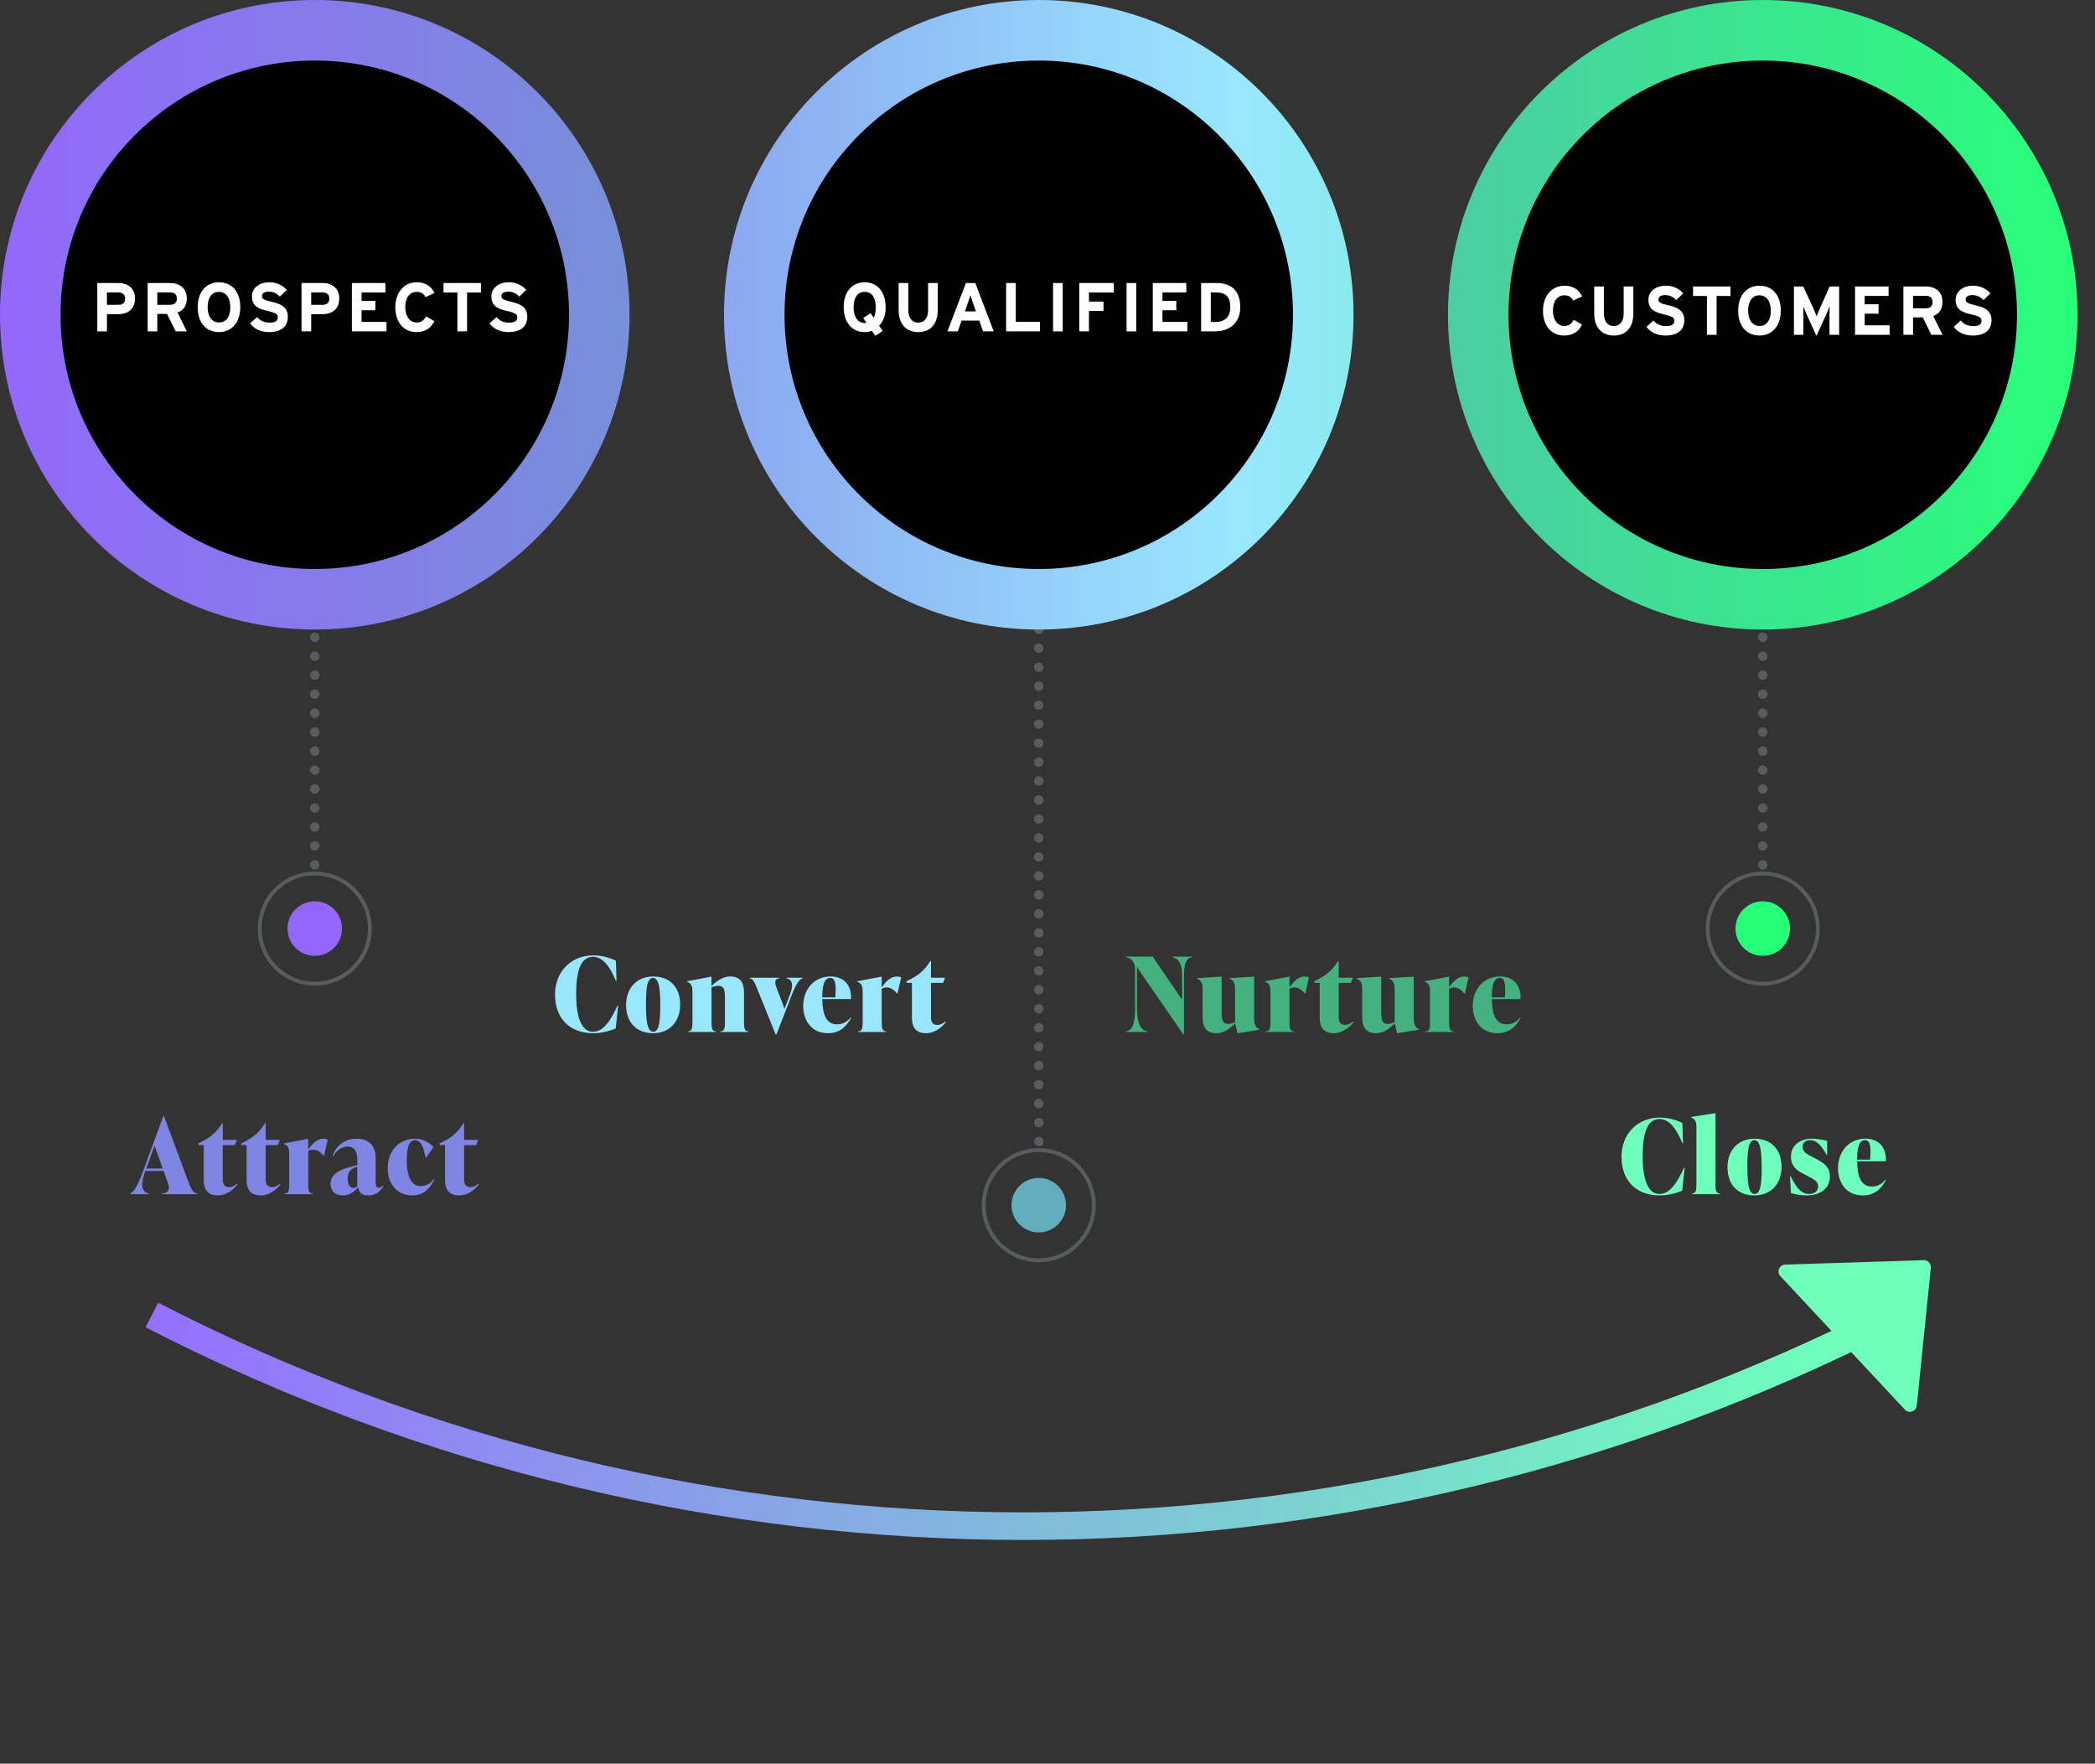 <svg width="607" height="511" viewBox="0 0 607 511" fill="none" xmlns="http://www.w3.org/2000/svg">
<rect x="0" y="0" width="607" height="511" fill="#333333" stroke="none"/>
<path d="M557.378 365.119C558.587 365.081 559.553 366.117 559.431 367.321L555.364 407.259C555.19 408.969 553.083 409.678 551.911 408.421L515.853 369.753C514.681 368.497 515.535 366.445 517.253 366.39L557.378 365.119Z" fill="#6FFFBC"/>
<path d="M42.169 384.556C201.768 466.726 391.232 466.726 550.831 384.556L547.169 377.444C389.868 458.43 203.132 458.43 45.831 377.444L42.169 384.556Z" fill="url(#paint0_linear)"/>
<path d="M91.201 92.573C90.844 92.573 90.495 92.427 90.235 92.175C89.983 91.915 89.837 91.566 89.837 91.209C89.837 91.12 89.845 91.03 89.862 90.941C89.878 90.852 89.91 90.762 89.943 90.681C89.975 90.6 90.016 90.519 90.064 90.446C90.121 90.373 90.178 90.3 90.235 90.235C90.746 89.731 91.664 89.731 92.175 90.235C92.232 90.3 92.289 90.373 92.346 90.446C92.394 90.519 92.435 90.6 92.468 90.681C92.5 90.762 92.532 90.852 92.549 90.941C92.565 91.03 92.573 91.12 92.573 91.209C92.573 91.566 92.427 91.915 92.175 92.175C91.915 92.427 91.566 92.573 91.201 92.573Z" fill="#575D5E"/>
<path d="M89.837 245.099C89.837 244.344 90.446 243.735 91.209 243.735C91.956 243.735 92.573 244.344 92.573 245.099C92.573 245.854 91.956 246.471 91.209 246.471C90.446 246.471 89.837 245.854 89.837 245.099ZM89.837 239.603C89.837 238.848 90.446 238.239 91.209 238.239C91.956 238.239 92.573 238.848 92.573 239.603C92.573 240.358 91.956 240.975 91.209 240.975C90.446 240.975 89.837 240.358 89.837 239.603ZM89.837 234.107C89.837 233.352 90.446 232.743 91.209 232.743C91.956 232.743 92.573 233.352 92.573 234.107C92.573 234.862 91.956 235.479 91.209 235.479C90.446 235.479 89.837 234.862 89.837 234.107ZM89.837 228.611C89.837 227.856 90.446 227.247 91.209 227.247C91.956 227.247 92.573 227.856 92.573 228.611C92.573 229.366 91.956 229.983 91.209 229.983C90.446 229.983 89.837 229.366 89.837 228.611ZM89.837 223.114C89.837 222.359 90.446 221.751 91.209 221.751C91.956 221.751 92.573 222.359 92.573 223.114C92.573 223.869 91.956 224.486 91.209 224.486C90.446 224.486 89.837 223.869 89.837 223.114ZM89.837 217.618C89.837 216.863 90.446 216.255 91.209 216.255C91.956 216.255 92.573 216.863 92.573 217.618C92.573 218.373 91.956 218.99 91.209 218.99C90.446 218.99 89.837 218.373 89.837 217.618ZM89.837 212.122C89.837 211.367 90.446 210.758 91.209 210.758C91.956 210.758 92.573 211.367 92.573 212.122C92.573 212.877 91.956 213.494 91.209 213.494C90.446 213.494 89.837 212.877 89.837 212.122ZM89.837 206.626C89.837 205.871 90.446 205.262 91.209 205.262C91.956 205.262 92.573 205.871 92.573 206.626C92.573 207.381 91.956 207.99 91.209 207.99C90.446 207.99 89.837 207.381 89.837 206.626ZM89.837 201.13C89.837 200.375 90.446 199.766 91.209 199.766C91.956 199.766 92.573 200.375 92.573 201.13C92.573 201.885 91.956 202.502 91.209 202.502C90.446 202.502 89.837 201.885 89.837 201.13ZM89.837 195.634C89.837 194.879 90.446 194.262 91.209 194.262C91.956 194.262 92.573 194.879 92.573 195.634C92.573 196.389 91.956 197.006 91.209 197.006C90.446 197.006 89.837 196.389 89.837 195.634ZM89.837 190.138C89.837 189.383 90.446 188.766 91.209 188.766C91.956 188.766 92.573 189.383 92.573 190.138C92.573 190.893 91.956 191.51 91.209 191.51C90.446 191.51 89.837 190.893 89.837 190.138ZM89.837 184.642C89.837 183.887 90.446 183.27 91.209 183.27C91.956 183.27 92.573 183.887 92.573 184.642C92.573 185.397 91.956 186.006 91.209 186.006C90.446 186.006 89.837 185.397 89.837 184.642ZM89.837 179.146C89.837 178.391 90.446 177.774 91.209 177.774C91.956 177.774 92.573 178.391 92.573 179.146C92.573 179.901 91.956 180.51 91.209 180.51C90.446 180.51 89.837 179.901 89.837 179.146ZM89.837 173.65C89.837 172.895 90.446 172.278 91.209 172.278C91.956 172.278 92.573 172.895 92.573 173.65C92.573 174.405 91.956 175.014 91.209 175.014C90.446 175.014 89.837 174.405 89.837 173.65ZM89.837 168.154C89.837 167.399 90.446 166.782 91.209 166.782C91.956 166.782 92.573 167.399 92.573 168.154C92.573 168.909 91.956 169.518 91.209 169.518C90.446 169.518 89.837 168.909 89.837 168.154ZM89.837 162.658C89.837 161.903 90.446 161.286 91.209 161.286C91.956 161.286 92.573 161.903 92.573 162.658C92.573 163.413 91.956 164.022 91.209 164.022C90.446 164.022 89.837 163.413 89.837 162.658ZM89.837 157.162C89.837 156.407 90.446 155.79 91.209 155.79C91.956 155.79 92.573 156.407 92.573 157.162C92.573 157.917 91.956 158.525 91.209 158.525C90.446 158.525 89.837 157.917 89.837 157.162ZM89.837 151.666C89.837 150.911 90.446 150.294 91.209 150.294C91.956 150.294 92.573 150.911 92.573 151.666C92.573 152.421 91.956 153.029 91.209 153.029C90.446 153.029 89.837 152.421 89.837 151.666ZM89.837 146.169C89.837 145.414 90.446 144.798 91.209 144.798C91.956 144.798 92.573 145.414 92.573 146.169C92.573 146.924 91.956 147.533 91.209 147.533C90.446 147.533 89.837 146.924 89.837 146.169ZM89.837 140.673C89.837 139.918 90.446 139.301 91.209 139.301C91.956 139.301 92.573 139.918 92.573 140.673C92.573 141.428 91.956 142.037 91.209 142.037C90.446 142.037 89.837 141.428 89.837 140.673ZM89.837 135.177C89.837 134.422 90.446 133.805 91.209 133.805C91.956 133.805 92.573 134.422 92.573 135.177C92.573 135.932 91.956 136.541 91.209 136.541C90.446 136.541 89.837 135.932 89.837 135.177ZM89.837 129.681C89.837 128.926 90.446 128.309 91.209 128.309C91.956 128.309 92.573 128.926 92.573 129.681C92.573 130.436 91.956 131.045 91.209 131.045C90.446 131.045 89.837 130.436 89.837 129.681ZM89.837 124.185C89.837 123.422 90.446 122.813 91.209 122.813C91.956 122.813 92.573 123.422 92.573 124.185C92.573 124.94 91.956 125.549 91.209 125.549C90.446 125.549 89.837 124.94 89.837 124.185ZM89.837 118.689C89.837 117.926 90.446 117.317 91.209 117.317C91.956 117.317 92.573 117.926 92.573 118.689C92.573 119.444 91.956 120.053 91.209 120.053C90.446 120.053 89.837 119.444 89.837 118.689ZM89.837 113.193C89.837 112.43 90.446 111.821 91.209 111.821C91.956 111.821 92.573 112.43 92.573 113.193C92.573 113.948 91.956 114.557 91.209 114.557C90.446 114.557 89.837 113.948 89.837 113.193ZM89.837 107.697C89.837 106.942 90.446 106.325 91.209 106.325C91.956 106.325 92.573 106.942 92.573 107.697C92.573 108.452 91.956 109.061 91.209 109.061C90.446 109.061 89.837 108.452 89.837 107.697ZM89.837 102.201C89.837 101.438 90.446 100.829 91.209 100.829C91.956 100.829 92.573 101.438 92.573 102.201C92.573 102.956 91.956 103.565 91.209 103.565C90.446 103.565 89.837 102.956 89.837 102.201ZM89.837 96.705C89.837 95.95 90.446 95.333 91.209 95.333C91.956 95.333 92.573 95.95 92.573 96.705C92.573 97.46 91.956 98.069 91.209 98.069C90.446 98.069 89.837 97.46 89.837 96.705Z" fill="#575D5E"/>
<path d="M91.201 251.967C90.844 251.967 90.495 251.821 90.235 251.561C89.983 251.309 89.837 250.96 89.837 250.595C89.837 250.238 89.983 249.888 90.235 249.629C90.559 249.312 91.03 249.166 91.469 249.255C91.558 249.271 91.647 249.296 91.728 249.336C91.81 249.369 91.891 249.409 91.964 249.458C92.037 249.507 92.11 249.564 92.175 249.629C92.427 249.888 92.573 250.238 92.573 250.595C92.573 250.96 92.427 251.309 92.175 251.561C91.915 251.821 91.566 251.967 91.201 251.967Z" fill="#575D5E"/>
<path d="M91.201 285C100.015 285 107.161 277.854 107.161 269.039C107.161 260.225 100.015 253.079 91.201 253.079C82.386 253.079 75.24 260.225 75.24 269.039C75.24 277.854 82.386 285 91.201 285Z" stroke="#575D5E" stroke-width="1.123" stroke-miterlimit="10" stroke-linecap="round"/>
<path d="M91.2 276.939C95.563 276.939 99.099 273.402 99.099 269.039C99.099 264.677 95.563 261.14 91.2 261.14C86.838 261.14 83.301 264.677 83.301 269.039C83.301 273.402 86.838 276.939 91.2 276.939Z" fill="#9467FB"/>
<path d="M300.969 172.716C300.612 172.716 300.254 172.569 300.003 172.318C299.938 172.253 299.881 172.18 299.832 172.107C299.784 172.034 299.743 171.952 299.711 171.871C299.67 171.79 299.646 171.701 299.629 171.611C299.613 171.53 299.605 171.433 299.605 171.344C299.605 170.986 299.751 170.637 300.003 170.377C300.506 169.874 301.432 169.874 301.935 170.377C302.195 170.637 302.341 170.986 302.341 171.344C302.341 171.433 302.325 171.53 302.308 171.611C302.292 171.701 302.268 171.79 302.235 171.871C302.195 171.952 302.154 172.034 302.105 172.107C302.057 172.18 302 172.253 301.935 172.318C301.683 172.569 301.326 172.716 300.969 172.716Z" fill="#575D5E"/>
<path d="M299.605 325.242C299.605 324.487 300.214 323.878 300.969 323.878C301.724 323.878 302.341 324.487 302.341 325.242C302.341 325.997 301.724 326.614 300.969 326.614C300.214 326.614 299.605 325.997 299.605 325.242ZM299.605 319.745C299.605 318.99 300.214 318.382 300.969 318.382C301.724 318.382 302.341 318.99 302.341 319.745C302.341 320.5 301.724 321.117 300.969 321.117C300.214 321.117 299.605 320.5 299.605 319.745ZM299.605 314.249C299.605 313.494 300.214 312.886 300.969 312.886C301.724 312.886 302.341 313.494 302.341 314.249C302.341 315.004 301.724 315.621 300.969 315.621C300.214 315.621 299.605 315.004 299.605 314.249ZM299.605 308.753C299.605 307.998 300.214 307.389 300.969 307.389C301.724 307.389 302.341 307.998 302.341 308.753C302.341 309.508 301.724 310.125 300.969 310.125C300.214 310.125 299.605 309.508 299.605 308.753ZM299.605 303.257C299.605 302.502 300.214 301.893 300.969 301.893C301.724 301.893 302.341 302.502 302.341 303.257C302.341 304.012 301.724 304.629 300.969 304.629C300.214 304.629 299.605 304.012 299.605 303.257ZM299.605 297.761C299.605 297.006 300.214 296.397 300.969 296.397C301.724 296.397 302.341 297.006 302.341 297.761C302.341 298.516 301.724 299.133 300.969 299.133C300.214 299.133 299.605 298.516 299.605 297.761ZM299.605 292.265C299.605 291.51 300.214 290.901 300.969 290.901C301.724 290.901 302.341 291.51 302.341 292.265C302.341 293.02 301.724 293.637 300.969 293.637C300.214 293.637 299.605 293.02 299.605 292.265ZM299.605 286.769C299.605 286.014 300.214 285.405 300.969 285.405C301.724 285.405 302.341 286.014 302.341 286.769C302.341 287.524 301.724 288.133 300.969 288.133C300.214 288.133 299.605 287.524 299.605 286.769ZM299.605 281.273C299.605 280.518 300.214 279.909 300.969 279.909C301.724 279.909 302.341 280.518 302.341 281.273C302.341 282.028 301.724 282.645 300.969 282.645C300.214 282.645 299.605 282.028 299.605 281.273ZM299.605 275.777C299.605 275.022 300.214 274.405 300.969 274.405C301.724 274.405 302.341 275.022 302.341 275.777C302.341 276.532 301.724 277.149 300.969 277.149C300.214 277.149 299.605 276.532 299.605 275.777ZM299.605 270.281C299.605 269.526 300.214 268.909 300.969 268.909C301.724 268.909 302.341 269.526 302.341 270.281C302.341 271.036 301.724 271.653 300.969 271.653C300.214 271.653 299.605 271.036 299.605 270.281ZM299.605 264.785C299.605 264.03 300.214 263.413 300.969 263.413C301.724 263.413 302.341 264.03 302.341 264.785C302.341 265.54 301.724 266.149 300.969 266.149C300.214 266.149 299.605 265.54 299.605 264.785ZM299.605 259.289C299.605 258.534 300.214 257.917 300.969 257.917C301.724 257.917 302.341 258.534 302.341 259.289C302.341 260.044 301.724 260.653 300.969 260.653C300.214 260.653 299.605 260.044 299.605 259.289ZM299.605 253.793C299.605 253.038 300.214 252.421 300.969 252.421C301.724 252.421 302.341 253.038 302.341 253.793C302.341 254.548 301.724 255.157 300.969 255.157C300.214 255.157 299.605 254.548 299.605 253.793ZM299.605 248.297C299.605 247.542 300.214 246.925 300.969 246.925C301.724 246.925 302.341 247.542 302.341 248.297C302.341 249.052 301.724 249.66 300.969 249.66C300.214 249.66 299.605 249.052 299.605 248.297ZM299.605 242.801C299.605 242.046 300.214 241.429 300.969 241.429C301.724 241.429 302.341 242.046 302.341 242.801C302.341 243.556 301.724 244.164 300.969 244.164C300.214 244.164 299.605 243.556 299.605 242.801ZM299.605 237.304C299.605 236.549 300.214 235.932 300.969 235.932C301.724 235.932 302.341 236.549 302.341 237.304C302.341 238.059 301.724 238.668 300.969 238.668C300.214 238.668 299.605 238.059 299.605 237.304ZM299.605 231.808C299.605 231.053 300.214 230.436 300.969 230.436C301.724 230.436 302.341 231.053 302.341 231.808C302.341 232.563 301.724 233.172 300.969 233.172C300.214 233.172 299.605 232.563 299.605 231.808ZM299.605 226.312C299.605 225.557 300.214 224.94 300.969 224.94C301.724 224.94 302.341 225.557 302.341 226.312C302.341 227.067 301.724 227.676 300.969 227.676C300.214 227.676 299.605 227.067 299.605 226.312ZM299.605 220.816C299.605 220.061 300.214 219.444 300.969 219.444C301.724 219.444 302.341 220.061 302.341 220.816C302.341 221.571 301.724 222.18 300.969 222.18C300.214 222.18 299.605 221.571 299.605 220.816ZM299.605 215.32C299.605 214.565 300.214 213.948 300.969 213.948C301.724 213.948 302.341 214.565 302.341 215.32C302.341 216.075 301.724 216.684 300.969 216.684C300.214 216.684 299.605 216.075 299.605 215.32ZM299.605 209.824C299.605 209.069 300.214 208.452 300.969 208.452C301.724 208.452 302.341 209.069 302.341 209.824C302.341 210.579 301.724 211.188 300.969 211.188C300.214 211.188 299.605 210.579 299.605 209.824ZM299.605 204.328C299.605 203.565 300.214 202.956 300.969 202.956C301.724 202.956 302.341 203.565 302.341 204.328C302.341 205.083 301.724 205.692 300.969 205.692C300.214 205.692 299.605 205.083 299.605 204.328ZM299.605 198.832C299.605 198.069 300.214 197.46 300.969 197.46C301.724 197.46 302.341 198.069 302.341 198.832C302.341 199.587 301.724 200.196 300.969 200.196C300.214 200.196 299.605 199.587 299.605 198.832ZM299.605 193.336C299.605 192.573 300.214 191.964 300.969 191.964C301.724 191.964 302.341 192.573 302.341 193.336C302.341 194.091 301.724 194.7 300.969 194.7C300.214 194.7 299.605 194.091 299.605 193.336ZM299.605 187.84C299.605 187.085 300.214 186.468 300.969 186.468C301.724 186.468 302.341 187.085 302.341 187.84C302.341 188.595 301.724 189.204 300.969 189.204C300.214 189.204 299.605 188.595 299.605 187.84ZM299.605 182.344C299.605 181.581 300.214 180.972 300.969 180.972C301.724 180.972 302.341 181.581 302.341 182.344C302.341 183.099 301.724 183.708 300.969 183.708C300.214 183.708 299.605 183.099 299.605 182.344ZM299.605 176.848C299.605 176.093 300.214 175.476 300.969 175.476C301.724 175.476 302.341 176.093 302.341 176.848C302.341 177.603 301.724 178.212 300.969 178.212C300.214 178.212 299.605 177.603 299.605 176.848Z" fill="#575D5E"/>
<path d="M300.969 332.11C300.611 332.11 300.254 331.963 300.003 331.704C299.938 331.647 299.881 331.574 299.832 331.501C299.783 331.428 299.743 331.346 299.71 331.265C299.67 331.184 299.645 331.095 299.629 331.005C299.613 330.916 299.605 330.827 299.605 330.738C299.605 330.648 299.613 330.559 299.629 330.47C299.645 330.388 299.67 330.299 299.71 330.218C299.743 330.137 299.783 330.056 299.832 329.983C299.881 329.91 299.938 329.836 300.003 329.771C300.067 329.707 300.132 329.65 300.214 329.601C300.287 329.552 300.368 329.512 300.449 329.479C300.53 329.439 300.611 329.414 300.701 329.398C301.147 329.309 301.618 329.455 301.943 329.771C302.194 330.031 302.341 330.38 302.341 330.738C302.341 331.103 302.194 331.452 301.935 331.704C301.683 331.963 301.334 332.11 300.969 332.11Z" fill="#575D5E"/>
<path d="M300.969 365.143C309.784 365.143 316.929 357.997 316.929 349.182C316.929 340.367 309.784 333.222 300.969 333.222C292.154 333.222 285.008 340.367 285.008 349.182C285.008 357.997 292.154 365.143 300.969 365.143Z" stroke="#575D5E" stroke-width="1.123" stroke-miterlimit="10" stroke-linecap="round"/>
<path d="M300.969 357.081C305.331 357.081 308.868 353.545 308.868 349.182C308.868 344.82 305.331 341.283 300.969 341.283C296.606 341.283 293.07 344.82 293.07 349.182C293.07 353.545 296.606 357.081 300.969 357.081Z" fill="#62AEBF"/>
<path d="M510.737 92.573C510.38 92.573 510.022 92.427 509.771 92.175C509.706 92.11 509.649 92.037 509.6 91.964C509.551 91.891 509.503 91.81 509.47 91.728C509.438 91.647 509.413 91.558 509.397 91.469C509.373 91.387 509.365 91.298 509.365 91.201C509.365 91.12 509.373 91.022 509.397 90.941C509.413 90.852 509.438 90.762 509.47 90.681C509.503 90.6 509.551 90.519 509.6 90.446C509.649 90.373 509.706 90.3 509.771 90.235C510.087 89.918 510.558 89.772 511.005 89.861C511.094 89.885 511.175 89.91 511.256 89.942C511.337 89.975 511.419 90.015 511.492 90.072C511.573 90.121 511.638 90.178 511.703 90.235C511.768 90.3 511.825 90.373 511.873 90.446C511.922 90.519 511.963 90.6 511.995 90.681C512.036 90.762 512.06 90.852 512.076 90.941C512.093 91.022 512.101 91.12 512.101 91.201C512.101 91.298 512.093 91.387 512.076 91.469C512.06 91.558 512.036 91.647 511.995 91.728C511.963 91.81 511.922 91.891 511.873 91.964C511.825 92.037 511.768 92.11 511.703 92.175C511.638 92.232 511.573 92.297 511.492 92.345C511.419 92.394 511.337 92.435 511.256 92.467C511.175 92.5 511.094 92.532 511.005 92.548C510.915 92.565 510.826 92.573 510.737 92.573Z" fill="#575D5E"/>
<path d="M509.365 245.099C509.365 244.344 509.981 243.735 510.736 243.735C511.491 243.735 512.1 244.344 512.1 245.099C512.1 245.854 511.491 246.471 510.736 246.471C509.981 246.471 509.365 245.854 509.365 245.099ZM509.365 239.603C509.365 238.848 509.981 238.239 510.736 238.239C511.491 238.239 512.1 238.848 512.1 239.603C512.1 240.358 511.491 240.975 510.736 240.975C509.981 240.975 509.365 240.358 509.365 239.603ZM509.365 234.107C509.365 233.352 509.981 232.743 510.736 232.743C511.491 232.743 512.1 233.352 512.1 234.107C512.1 234.862 511.491 235.479 510.736 235.479C509.981 235.479 509.365 234.862 509.365 234.107ZM509.365 228.611C509.365 227.856 509.981 227.247 510.736 227.247C511.491 227.247 512.1 227.856 512.1 228.611C512.1 229.366 511.491 229.983 510.736 229.983C509.981 229.983 509.365 229.366 509.365 228.611ZM509.365 223.114C509.365 222.359 509.981 221.751 510.736 221.751C511.491 221.751 512.1 222.359 512.1 223.114C512.1 223.869 511.491 224.486 510.736 224.486C509.981 224.486 509.365 223.869 509.365 223.114ZM509.365 217.618C509.365 216.863 509.981 216.255 510.736 216.255C511.491 216.255 512.1 216.863 512.1 217.618C512.1 218.373 511.491 218.99 510.736 218.99C509.981 218.99 509.365 218.373 509.365 217.618ZM509.365 212.122C509.365 211.367 509.981 210.75 510.736 210.75C511.491 210.75 512.1 211.367 512.1 212.122C512.1 212.877 511.491 213.494 510.736 213.494C509.981 213.494 509.365 212.877 509.365 212.122ZM509.365 206.626C509.365 205.871 509.981 205.262 510.736 205.262C511.491 205.262 512.1 205.871 512.1 206.626C512.1 207.381 511.491 207.99 510.736 207.99C509.981 207.99 509.365 207.381 509.365 206.626ZM509.365 201.13C509.365 200.375 509.981 199.766 510.736 199.766C511.491 199.766 512.1 200.375 512.1 201.13C512.1 201.885 511.491 202.502 510.736 202.502C509.981 202.502 509.365 201.885 509.365 201.13ZM509.365 195.634C509.365 194.879 509.981 194.262 510.736 194.262C511.491 194.262 512.1 194.879 512.1 195.634C512.1 196.389 511.491 196.998 510.736 196.998C509.981 196.998 509.365 196.389 509.365 195.634ZM509.365 190.138C509.365 189.383 509.981 188.774 510.736 188.774C511.491 188.774 512.1 189.383 512.1 190.138C512.1 190.893 511.491 191.51 510.736 191.51C509.981 191.51 509.365 190.893 509.365 190.138ZM509.365 184.642C509.365 183.887 509.981 183.27 510.736 183.27C511.491 183.27 512.1 183.887 512.1 184.642C512.1 185.397 511.491 186.006 510.736 186.006C509.981 186.006 509.365 185.397 509.365 184.642ZM509.365 179.146C509.365 178.391 509.981 177.782 510.736 177.782C511.491 177.782 512.1 178.391 512.1 179.146C512.1 179.901 511.491 180.51 510.736 180.51C509.981 180.51 509.365 179.901 509.365 179.146ZM509.365 173.65C509.365 172.895 509.981 172.278 510.736 172.278C511.491 172.278 512.1 172.895 512.1 173.65C512.1 174.405 511.491 175.014 510.736 175.014C509.981 175.014 509.365 174.405 509.365 173.65ZM509.365 168.154C509.365 167.399 509.981 166.782 510.736 166.782C511.491 166.782 512.1 167.399 512.1 168.154C512.1 168.909 511.491 169.518 510.736 169.518C509.981 169.518 509.365 168.909 509.365 168.154ZM509.365 162.658C509.365 161.903 509.981 161.286 510.736 161.286C511.491 161.286 512.1 161.903 512.1 162.658C512.1 163.413 511.491 164.022 510.736 164.022C509.981 164.022 509.365 163.413 509.365 162.658ZM509.365 157.162C509.365 156.407 509.981 155.79 510.736 155.79C511.491 155.79 512.1 156.407 512.1 157.162C512.1 157.917 511.491 158.525 510.736 158.525C509.981 158.525 509.365 157.917 509.365 157.162ZM509.365 151.666C509.365 150.911 509.981 150.294 510.736 150.294C511.491 150.294 512.1 150.911 512.1 151.666C512.1 152.421 511.491 153.029 510.736 153.029C509.981 153.029 509.365 152.421 509.365 151.666ZM509.365 146.169C509.365 145.414 509.981 144.798 510.736 144.798C511.491 144.798 512.1 145.414 512.1 146.169C512.1 146.924 511.491 147.533 510.736 147.533C509.981 147.533 509.365 146.924 509.365 146.169ZM509.365 140.673C509.365 139.918 509.981 139.301 510.736 139.301C511.491 139.301 512.1 139.918 512.1 140.673C512.1 141.428 511.491 142.037 510.736 142.037C509.981 142.037 509.365 141.428 509.365 140.673ZM509.365 135.177C509.365 134.422 509.981 133.805 510.736 133.805C511.491 133.805 512.1 134.422 512.1 135.177C512.1 135.932 511.491 136.541 510.736 136.541C509.981 136.541 509.365 135.932 509.365 135.177ZM509.365 129.681C509.365 128.926 509.981 128.309 510.736 128.309C511.491 128.309 512.1 128.926 512.1 129.681C512.1 130.436 511.491 131.045 510.736 131.045C509.981 131.045 509.365 130.436 509.365 129.681ZM509.365 124.185C509.365 123.43 509.981 122.813 510.736 122.813C511.491 122.813 512.1 123.43 512.1 124.185C512.1 124.94 511.491 125.549 510.736 125.549C509.981 125.549 509.365 124.94 509.365 124.185ZM509.365 118.689C509.365 117.926 509.981 117.317 510.736 117.317C511.491 117.317 512.1 117.926 512.1 118.689C512.1 119.444 511.491 120.053 510.736 120.053C509.981 120.053 509.365 119.444 509.365 118.689ZM509.365 113.193C509.365 112.43 509.981 111.821 510.736 111.821C511.491 111.821 512.1 112.43 512.1 113.193C512.1 113.948 511.491 114.557 510.736 114.557C509.981 114.557 509.365 113.948 509.365 113.193ZM509.365 107.697C509.365 106.942 509.981 106.325 510.736 106.325C511.491 106.325 512.1 106.942 512.1 107.697C512.1 108.452 511.491 109.061 510.736 109.061C509.981 109.061 509.365 108.452 509.365 107.697ZM509.365 102.201C509.365 101.438 509.981 100.829 510.736 100.829C511.491 100.829 512.1 101.438 512.1 102.201C512.1 102.956 511.491 103.565 510.736 103.565C509.981 103.565 509.365 102.956 509.365 102.201ZM509.365 96.705C509.365 95.95 509.981 95.333 510.736 95.333C511.491 95.333 512.1 95.95 512.1 96.705C512.1 97.46 511.491 98.069 510.736 98.069C509.981 98.069 509.365 97.46 509.365 96.705Z" fill="#575D5E"/>
<path d="M510.736 251.967C510.371 251.967 510.022 251.821 509.77 251.561C509.705 251.504 509.649 251.431 509.6 251.358C509.551 251.285 509.503 251.204 509.47 251.122C509.438 251.041 509.413 250.952 509.397 250.863C509.373 250.773 509.365 250.684 509.365 250.595C509.365 250.505 509.373 250.416 509.397 250.327C509.413 250.246 509.438 250.156 509.47 250.075C509.503 249.994 509.551 249.913 509.6 249.84C509.649 249.767 509.705 249.694 509.77 249.629C510.274 249.117 511.191 249.117 511.703 249.629C511.768 249.694 511.824 249.767 511.873 249.84C511.922 249.913 511.962 249.994 511.995 250.075C512.035 250.156 512.06 250.246 512.076 250.327C512.092 250.416 512.1 250.505 512.1 250.595C512.1 250.684 512.092 250.773 512.076 250.863C512.06 250.952 512.035 251.041 511.995 251.122C511.962 251.204 511.922 251.285 511.873 251.358C511.824 251.431 511.768 251.504 511.703 251.561C511.638 251.626 511.573 251.683 511.491 251.731C511.418 251.788 511.337 251.829 511.256 251.861C511.175 251.894 511.094 251.918 511.004 251.942C510.915 251.959 510.826 251.967 510.736 251.967Z" fill="#575D5E"/>
<path d="M510.736 285C519.551 285 526.697 277.854 526.697 269.039C526.697 260.225 519.551 253.079 510.736 253.079C501.922 253.079 494.776 260.225 494.776 269.039C494.776 277.854 501.922 285 510.736 285Z" stroke="#575D5E" stroke-width="1.123" stroke-miterlimit="10" stroke-linecap="round"/>
<path d="M510.736 276.939C515.099 276.939 518.636 273.402 518.636 269.039C518.636 264.677 515.099 261.14 510.736 261.14C506.374 261.14 502.837 264.677 502.837 269.039C502.837 273.402 506.374 276.939 510.736 276.939Z" fill="#28FF79"/>
<path d="M91.201 182.401C141.569 182.401 182.401 141.569 182.401 91.201C182.401 40.832 141.569 0 91.201 0C40.832 0 0 40.832 0 91.201C0 141.569 40.832 182.401 91.201 182.401Z" fill="url(#paint1_linear)"/>
<path d="M91.201 163.575C131.172 163.575 163.575 131.172 163.575 91.201C163.575 51.229 131.172 18.826 91.201 18.826C51.229 18.826 18.826 51.229 18.826 91.201C18.826 131.172 51.229 163.575 91.201 163.575Z" fill="#666666"/>
<path d="M91.201 164.858C131.88 164.858 164.858 131.88 164.858 91.201C164.858 50.521 131.88 17.544 91.201 17.544C50.521 17.544 17.544 50.521 17.544 91.201C17.544 131.88 50.521 164.858 91.201 164.858Z" fill="black"/>
<path d="M91.201 163.575C131.172 163.575 163.575 131.172 163.575 91.201C163.575 51.229 131.172 18.826 91.201 18.826C51.229 18.826 18.826 51.229 18.826 91.201C18.826 131.172 51.229 163.575 91.201 163.575Z" fill="black"/>
<path d="M300.969 182.401C351.337 182.401 392.169 141.569 392.169 91.201C392.169 40.832 351.337 0 300.969 0C250.6 0 209.768 40.832 209.768 91.201C209.768 141.569 250.6 182.401 300.969 182.401Z" fill="url(#paint2_linear)"/>
<path d="M300.969 163.575C340.94 163.575 373.343 131.172 373.343 91.201C373.343 51.229 340.94 18.826 300.969 18.826C260.998 18.826 228.594 51.229 228.594 91.201C228.594 131.172 260.998 163.575 300.969 163.575Z" fill="#666666"/>
<path d="M300.969 164.858C341.648 164.858 374.626 131.88 374.626 91.201C374.626 50.521 341.648 17.544 300.969 17.544C260.289 17.544 227.312 50.521 227.312 91.201C227.312 131.88 260.289 164.858 300.969 164.858Z" fill="black"/>
<path d="M300.969 163.575C340.94 163.575 373.343 131.172 373.343 91.201C373.343 51.229 340.94 18.826 300.969 18.826C260.998 18.826 228.594 51.229 228.594 91.201C228.594 131.172 260.998 163.575 300.969 163.575Z" fill="black"/>
<path d="M510.737 182.401C561.105 182.401 601.937 141.569 601.937 91.201C601.937 40.832 561.105 0 510.737 0C460.368 0 419.536 40.832 419.536 91.201C419.536 141.569 460.368 182.401 510.737 182.401Z" fill="url(#paint3_linear)"/>
<path d="M510.736 163.575C550.708 163.575 583.111 131.172 583.111 91.201C583.111 51.229 550.708 18.826 510.736 18.826C470.765 18.826 438.362 51.229 438.362 91.201C438.362 131.172 470.765 163.575 510.736 163.575Z" fill="#666666"/>
<path d="M510.737 164.858C551.417 164.858 584.394 131.88 584.394 91.201C584.394 50.521 551.417 17.544 510.737 17.544C470.057 17.544 437.08 50.521 437.08 91.201C437.08 131.88 470.057 164.858 510.737 164.858Z" fill="black"/>
<path d="M510.736 163.575C550.708 163.575 583.111 131.172 583.111 91.201C583.111 51.229 550.708 18.826 510.736 18.826C470.765 18.826 438.362 51.229 438.362 91.201C438.362 131.172 470.765 163.575 510.736 163.575Z" fill="black"/>
<path d="M34.307 82H28.187V96H30.987V91.04H34.067C36.967 91.04 39.127 89.68 39.127 86.44C39.127 83.46 36.947 82 34.307 82ZM34.247 88.32H30.987V84.72H34.207C35.447 84.72 36.247 85.28 36.247 86.5C36.247 87.72 35.547 88.32 34.247 88.32ZM49.241 88.32H45.581V84.72H49.241C50.481 84.72 51.241 85.24 51.241 86.5C51.241 87.72 50.541 88.32 49.241 88.32ZM51.441 90.56C53.221 89.86 54.121 88.54 54.121 86.44C54.121 83.46 51.941 82 49.301 82H42.781V96H45.581V90.96H48.401L50.901 96H54.121L51.441 90.56ZM63.478 81.78C59.818 81.78 57.278 84.5 57.278 89.02C57.278 93.54 59.778 96.22 63.438 96.22C67.078 96.22 69.618 93.5 69.618 88.98C69.618 84.46 67.118 81.78 63.478 81.78ZM63.478 93.44C61.518 93.44 60.158 91.82 60.158 88.98C60.158 86.14 61.458 84.56 63.418 84.56C65.378 84.56 66.738 86.18 66.738 89.02C66.738 91.86 65.438 93.44 63.478 93.44ZM78.72 87.44C76.5 86.92 75.9 86.64 75.9 85.76C75.9 85.14 76.4 84.5 77.9 84.5C79.18 84.5 80.18 85.02 81.08 85.94L83.1 83.98C81.78 82.6 80.18 81.78 78 81.78C75.24 81.78 73 83.34 73 85.88C73 88.64 74.8 89.46 77.38 90.06C80.02 90.66 80.5 91.06 80.5 91.96C80.5 93.02 79.72 93.48 78.06 93.48C76.72 93.48 75.46 93.02 74.48 91.88L72.46 93.68C73.52 95.24 75.56 96.22 77.9 96.22C81.72 96.22 83.4 94.42 83.4 91.76C83.4 88.72 80.94 87.96 78.72 87.44ZM93.483 82H87.363V96H90.163V91.04H93.243C96.143 91.04 98.303 89.68 98.303 86.44C98.303 83.46 96.123 82 93.483 82ZM93.423 88.32H90.163V84.72H93.383C94.623 84.72 95.423 85.28 95.423 86.5C95.423 87.72 94.723 88.32 93.423 88.32ZM111.977 93.26H104.757V89.88H108.777V87.16H104.757V84.74H111.677V82H101.957V96H111.977V93.26ZM120.761 81.78C117.101 81.78 114.541 84.74 114.541 89C114.541 93.42 117.001 96.22 120.661 96.22C123.201 96.22 124.881 95.04 125.841 93.06L123.481 91.66C122.741 92.9 122.001 93.44 120.741 93.44C118.641 93.44 117.421 91.52 117.421 89C117.421 86.4 118.621 84.56 120.721 84.56C121.981 84.56 122.781 85.12 123.281 86.08L125.881 84.88C125.001 83.06 123.401 81.78 120.761 81.78ZM139.346 82H128.506V84.76H132.526V96H135.326V84.76H139.346V82ZM148.095 87.44C145.875 86.92 145.275 86.64 145.275 85.76C145.275 85.14 145.775 84.5 147.275 84.5C148.555 84.5 149.555 85.02 150.455 85.94L152.475 83.98C151.155 82.6 149.555 81.78 147.375 81.78C144.615 81.78 142.375 83.34 142.375 85.88C142.375 88.64 144.175 89.46 146.755 90.06C149.395 90.66 149.875 91.06 149.875 91.96C149.875 93.02 149.095 93.48 147.435 93.48C146.095 93.48 144.835 93.02 143.855 91.88L141.835 93.68C142.895 95.24 144.935 96.22 147.275 96.22C151.095 96.22 152.775 94.42 152.775 91.76C152.775 88.72 150.315 87.96 148.095 87.44Z" fill="white"/>
<path d="M250.527 81.78C246.707 81.78 244.447 84.74 244.447 89C244.447 93.26 246.707 96.22 250.527 96.22C251.307 96.22 251.967 96.1 252.607 95.84L253.607 97.3L255.747 95.9L254.707 94.38C255.927 93.12 256.607 91.4 256.607 89C256.607 84.74 254.347 81.78 250.527 81.78ZM253.147 92.08L252.247 90.74L250.107 92.14L251.047 93.54C250.907 93.56 250.747 93.58 250.587 93.58C248.327 93.58 247.327 91.56 247.327 89C247.327 86.5 248.267 84.56 250.527 84.56C252.787 84.56 253.727 86.5 253.727 89C253.727 90.18 253.587 91.3 253.147 92.08ZM271.705 82H268.905V89.86C268.905 92.1 267.805 93.48 266.025 93.48C264.245 93.48 263.165 92.06 263.165 89.82V82H260.365V89.86C260.365 93.94 262.645 96.22 266.025 96.22C269.585 96.22 271.705 93.88 271.705 89.82V82ZM279.568 90.22L280.468 87.68C280.748 86.86 281.028 86.02 281.168 85.5C281.308 86.02 281.588 86.86 281.868 87.68L282.768 90.22H279.568ZM282.588 82H279.868L274.508 96H277.508L278.608 92.88H283.728L284.828 96H287.908L282.588 82ZM301.328 93.24H294.308V82H291.508V96H301.328V93.24ZM307.91 82H305.11V96H307.91V82ZM322.727 82H312.707V96H315.507V90.1H319.727V87.38H315.507V84.74H322.727V82ZM329.207 82H326.407V96H329.207V82ZM344.024 93.26H336.804V89.88H340.824V87.16H336.804V84.74H343.724V82H334.004V96H344.024V93.26ZM352.391 82H348.011V96H352.191C355.791 96 359.351 93.92 359.351 89C359.351 83.88 356.391 82 352.391 82ZM352.191 93.28H350.811V84.72H352.291C355.251 84.72 356.471 86.14 356.471 89C356.471 91.56 355.131 93.28 352.191 93.28Z" fill="white"/>
<path d="M453.28 82.78C449.62 82.78 447.06 85.74 447.06 90C447.06 94.42 449.52 97.22 453.18 97.22C455.72 97.22 457.4 96.04 458.36 94.06L456 92.66C455.26 93.9 454.52 94.44 453.26 94.44C451.16 94.44 449.94 92.52 449.94 90C449.94 87.4 451.14 85.56 453.24 85.56C454.5 85.56 455.3 86.12 455.8 87.08L458.4 85.88C457.52 84.06 455.92 82.78 453.28 82.78ZM473.243 83H470.443V90.86C470.443 93.1 469.343 94.48 467.563 94.48C465.783 94.48 464.703 93.06 464.703 90.82V83H461.903V90.86C461.903 94.94 464.183 97.22 467.563 97.22C471.123 97.22 473.243 94.88 473.243 90.82V83ZM483.329 88.44C481.109 87.92 480.509 87.64 480.509 86.76C480.509 86.14 481.009 85.5 482.509 85.5C483.789 85.5 484.789 86.02 485.689 86.94L487.709 84.98C486.389 83.6 484.789 82.78 482.609 82.78C479.849 82.78 477.609 84.34 477.609 86.88C477.609 89.64 479.409 90.46 481.989 91.06C484.629 91.66 485.109 92.06 485.109 92.96C485.109 94.02 484.329 94.48 482.669 94.48C481.329 94.48 480.069 94.02 479.089 92.88L477.069 94.68C478.129 96.24 480.169 97.22 482.509 97.22C486.329 97.22 488.009 95.42 488.009 92.76C488.009 89.72 485.549 88.96 483.329 88.44ZM501.385 83H490.545V85.76H494.565V97H497.365V85.76H501.385V83ZM509.818 82.78C506.158 82.78 503.618 85.5 503.618 90.02C503.618 94.54 506.118 97.22 509.778 97.22C513.418 97.22 515.958 94.5 515.958 89.98C515.958 85.46 513.458 82.78 509.818 82.78ZM509.818 94.44C507.858 94.44 506.498 92.82 506.498 89.98C506.498 87.14 507.798 85.56 509.758 85.56C511.718 85.56 513.078 87.18 513.078 90.02C513.078 92.86 511.778 94.44 509.818 94.44ZM532.873 83H530.113L527.293 89.34C526.933 90.14 526.533 91.16 526.353 91.68C526.173 91.18 525.753 90.12 525.393 89.34L522.473 83H519.773V97H522.513V91.86C522.513 91.1 522.473 89.32 522.473 88.78C522.673 89.3 523.093 90.3 523.453 91.1L526.293 97.32L529.133 91.1C529.493 90.3 529.913 89.3 530.113 88.78C530.113 89.32 530.073 91.1 530.073 91.86V97H532.873V83ZM547.492 94.26H540.272V90.88H544.292V88.16H540.272V85.74H547.192V83H537.472V97H547.492V94.26ZM557.94 89.32H554.28V85.72H557.94C559.18 85.72 559.94 86.24 559.94 87.5C559.94 88.72 559.24 89.32 557.94 89.32ZM560.14 91.56C561.92 90.86 562.82 89.54 562.82 87.44C562.82 84.46 560.64 83 558 83H551.48V97H554.28V91.96H557.1L559.6 97H562.82L560.14 91.56ZM572.337 88.44C570.117 87.92 569.517 87.64 569.517 86.76C569.517 86.14 570.017 85.5 571.517 85.5C572.797 85.5 573.797 86.02 574.697 86.94L576.717 84.98C575.397 83.6 573.797 82.78 571.617 82.78C568.857 82.78 566.617 84.34 566.617 86.88C566.617 89.64 568.417 90.46 570.997 91.06C573.637 91.66 574.117 92.06 574.117 92.96C574.117 94.02 573.337 94.48 571.677 94.48C570.337 94.48 569.077 94.02 568.097 92.88L566.077 94.68C567.137 96.24 569.177 97.22 571.517 97.22C575.337 97.22 577.017 95.42 577.017 92.76C577.017 89.72 574.557 88.96 572.337 88.44Z" fill="white"/>
<path d="M54.47 342.16L47.54 323.44H47.3L41.42 339.43C40.1 343.03 38.99 345.22 37.73 345.82V346H43.07V345.82C40.91 345.28 40.7 343.12 41.99 339.61L42.11 339.28H47.42L48.74 342.97C49.31 344.56 48.77 345.7 46.91 345.82V346H57.2V345.82C55.97 345.7 55.34 344.53 54.47 342.16ZM42.38 338.56L44.78 331.93L47.15 338.56H42.38ZM68.686 343C68.026 343.54 67.126 343.96 66.406 343.96C65.236 343.96 64.546 343.3 64.546 341.86V331.78H68.056L68.626 330.28H64.546V325.42H64.366C62.446 328.54 60.466 329.8 57.886 331.09L57.466 331.3V331.78H59.026V341.8C59.026 345.16 60.586 346.36 63.196 346.36C65.236 346.36 67.426 345.04 68.866 343.12L68.686 343ZM81.112 343C80.452 343.54 79.552 343.96 78.832 343.96C77.662 343.96 76.972 343.3 76.972 341.86V331.78H80.482L81.052 330.28H76.972V325.42H76.792C74.872 328.54 72.892 329.8 70.312 331.09L69.892 331.3V331.78H71.452V341.8C71.452 345.16 73.012 346.36 75.622 346.36C77.662 346.36 79.852 345.04 81.292 343.12L81.112 343ZM93.688 329.92C92.008 329.92 90.628 331.18 89.308 333.07V329.98H89.188L82.258 331.3V331.48C83.278 331.84 83.788 332.38 83.788 334.3V342.88C83.788 344.8 83.698 345.82 82.468 345.82V346H90.628V345.82C89.398 345.82 89.308 344.8 89.308 342.88V333.46C89.788 333.22 90.268 333.1 90.748 333.1C91.768 333.1 92.848 333.7 93.718 334.84H93.898L94.948 330.16C94.498 330.01 94.078 329.92 93.688 329.92ZM110.917 343.51C110.737 343.72 110.377 344.14 109.777 344.14C108.847 344.14 108.847 343.27 108.847 342.04V335.5C108.847 331.96 106.807 329.92 103.387 329.92C100.027 329.92 97.357 331.81 96.367 334.93L96.547 335.02C97.327 333.52 98.857 332.2 100.717 332.2C103.507 332.2 103.507 335.2 103.507 336.04V337.57L100.867 338.29C97.387 339.25 95.767 340.78 95.767 343.06C95.767 345.1 97.177 346.36 99.307 346.36C101.077 346.36 102.817 345.31 103.777 343.93C103.897 345.04 104.437 346.36 106.717 346.36C109.237 346.36 110.617 344.59 111.097 343.63L110.917 343.51ZM102.397 344.2C101.557 344.2 100.747 343.27 100.747 341.59C100.747 339.79 101.167 339.01 102.967 338.23L103.507 337.99V343.72C103.147 344.05 102.757 344.2 102.397 344.2ZM119.443 346.36C122.923 346.36 124.603 344.2 125.893 341.71L125.713 341.59C124.963 342.76 123.583 343.66 121.873 343.66C119.173 343.66 117.853 340.81 117.853 336.31C117.853 333.01 118.333 330.34 120.253 330.34C122.113 330.34 122.863 332.95 123.283 335.41H123.463L125.593 332.32C124.333 331 122.473 329.92 120.253 329.92C115.393 329.92 112.333 333.73 112.333 338.44C112.333 342.58 114.643 346.36 119.443 346.36ZM138.608 343C137.948 343.54 137.048 343.96 136.328 343.96C135.158 343.96 134.468 343.3 134.468 341.86V331.78H137.978L138.548 330.28H134.468V325.42H134.288C132.368 328.54 130.388 329.8 127.808 331.09L127.388 331.3V331.78H128.948V341.8C128.948 345.16 130.508 346.36 133.118 346.36C135.158 346.36 137.348 345.04 138.788 343.12L138.608 343Z" fill="#7F85E2"/>
<path d="M480.91 346.36C483.55 346.36 485.95 345.58 487.39 344.98L488.11 338.32H487.93C486.01 342.52 483.91 345.94 480.79 345.94C477.37 345.94 475.93 341.41 475.93 335.05C475.93 328.81 477.07 324.22 480.79 324.22C483.91 324.22 485.92 327.55 487.45 331.21H487.63L487.45 325.36C486.01 324.64 483.55 323.8 480.91 323.8C474.55 323.8 469.81 328.45 469.81 335.14C469.81 342.04 474.01 346.36 480.91 346.36ZM490.197 346H498.357V345.82C497.127 345.82 497.037 344.8 497.037 342.88V322.54H496.917L489.987 323.62V323.8C491.007 324.16 491.517 324.7 491.517 326.62V342.88C491.517 344.8 491.427 345.82 490.197 345.82V346ZM508.318 346.36C513.058 346.36 516.178 343.06 516.178 338.08C516.178 333.04 513.178 329.92 508.378 329.92C503.638 329.92 500.518 333.22 500.518 338.2C500.518 343.24 503.518 346.36 508.318 346.36ZM508.378 345.94C506.518 345.94 506.278 342.1 506.278 338.14C506.278 334 506.458 330.34 508.318 330.34C510.178 330.34 510.418 334.18 510.418 338.14C510.418 342.28 510.238 345.94 508.378 345.94ZM523.459 346.36C527.479 346.36 530.179 344.29 530.179 340.87C530.179 337.81 527.989 336.73 525.949 335.65L524.749 335.02C523.729 334.48 522.289 333.85 522.289 332.29C522.289 331.21 523.009 330.34 524.479 330.34C526.609 330.34 528.079 332.47 529.219 334.6H529.399V330.58C528.139 330.16 526.129 329.92 524.929 329.92C521.629 329.92 518.899 331.78 518.899 335.14C518.899 338.26 521.269 339.43 522.349 340L523.549 340.63C525.499 341.65 526.789 342.25 526.789 343.75C526.789 345.19 525.589 345.94 524.149 345.94C521.479 345.94 520.129 343.24 518.809 340.84H518.629L518.899 345.64C520.099 346.12 522.079 346.36 523.459 346.36ZM540.467 329.92C535.607 329.92 532.547 333.76 532.547 338.44C532.547 342.58 534.857 346.36 539.717 346.36C543.227 346.36 545.087 344.35 546.407 341.95L546.227 341.83C545.297 343.15 543.857 343.78 542.357 343.78C539.267 343.78 538.157 341.08 538.067 336.46H546.407C546.587 332.56 544.487 329.92 540.467 329.92ZM540.347 330.34C542.027 330.34 542.117 332.53 541.847 335.98H538.067C538.067 333.31 538.397 330.34 540.347 330.34Z" fill="#6FFFBC"/>
<path d="M171.91 299.36C174.55 299.36 176.95 298.58 178.39 297.98L179.11 291.32H178.93C177.01 295.52 174.91 298.94 171.79 298.94C168.37 298.94 166.93 294.41 166.93 288.05C166.93 281.81 168.07 277.22 171.79 277.22C174.91 277.22 176.92 280.55 178.45 284.21H178.63L178.45 278.36C177.01 277.64 174.55 276.8 171.91 276.8C165.55 276.8 160.81 281.45 160.81 288.14C160.81 295.04 165.01 299.36 171.91 299.36ZM189.207 299.36C193.947 299.36 197.067 296.06 197.067 291.08C197.067 286.04 194.067 282.92 189.267 282.92C184.527 282.92 181.407 286.22 181.407 291.2C181.407 296.24 184.407 299.36 189.207 299.36ZM189.267 298.94C187.407 298.94 187.167 295.1 187.167 291.14C187.167 287 187.347 283.34 189.207 283.34C191.067 283.34 191.307 287.18 191.307 291.14C191.307 295.28 191.127 298.94 189.267 298.94ZM215.568 295.88V287.6C215.568 284.6 214.398 282.92 211.548 282.92C209.448 282.92 207.558 284.27 206.148 285.71V282.98H206.028L199.098 284.3V284.48C200.118 284.84 200.628 285.38 200.628 287.3V295.88C200.628 297.8 200.538 298.82 199.308 298.82V299H207.468V298.82C206.238 298.82 206.148 297.8 206.148 295.88V286.07C206.808 285.8 207.588 285.62 208.128 285.62C209.808 285.62 210.048 286.88 210.048 288.92V295.88C210.048 297.8 209.958 298.82 208.728 298.82V299H216.888V298.82C215.658 298.82 215.568 297.8 215.568 295.88ZM227.936 283.28V283.46C229.256 283.7 230.096 284.99 228.956 287.96L227.306 292.28L224.936 286.04C224.426 284.72 224.426 283.58 225.776 283.46V283.28H217.286V283.46C218.306 283.64 218.756 284.9 219.536 286.85L224.726 299.72H224.966L229.466 288.14C230.606 285.23 231.596 283.64 232.556 283.46V283.28H227.936ZM240.637 282.92C235.777 282.92 232.717 286.76 232.717 291.44C232.717 295.58 235.027 299.36 239.887 299.36C243.397 299.36 245.257 297.35 246.577 294.95L246.397 294.83C245.467 296.15 244.027 296.78 242.527 296.78C239.437 296.78 238.327 294.08 238.237 289.46H246.577C246.757 285.56 244.657 282.92 240.637 282.92ZM240.517 283.34C242.197 283.34 242.287 285.53 242.017 288.98H238.237C238.237 286.31 238.567 283.34 240.517 283.34ZM259.846 282.92C258.166 282.92 256.786 284.18 255.466 286.07V282.98H255.346L248.416 284.3V284.48C249.436 284.84 249.946 285.38 249.946 287.3V295.88C249.946 297.8 249.856 298.82 248.626 298.82V299H256.786V298.82C255.556 298.82 255.466 297.8 255.466 295.88V286.46C255.946 286.22 256.426 286.1 256.906 286.1C257.926 286.1 259.006 286.7 259.876 287.84H260.056L261.106 283.16C260.656 283.01 260.236 282.92 259.846 282.92ZM273.88 296C273.22 296.54 272.32 296.96 271.6 296.96C270.43 296.96 269.74 296.3 269.74 294.86V284.78H273.25L273.82 283.28H269.74V278.42H269.56C267.64 281.54 265.66 282.8 263.08 284.09L262.66 284.3V284.78H264.22V294.8C264.22 298.16 265.78 299.36 268.39 299.36C270.43 299.36 272.62 298.04 274.06 296.12L273.88 296Z" fill="#99E7FF"/>
<path d="M339.74 277.16V277.34C342.02 277.94 342.5 280.04 342.5 282.86V289.64L333.95 277.16H326.24V277.34C327.68 277.58 328.88 278.54 328.88 281V292.1C328.88 296.12 328.28 298.58 326.24 298.82V299H332.48V298.82C330.44 298.7 329.42 296.12 329.42 292.1V280.22L342.86 299.72H343.04V282.86C343.04 280.04 343.4 277.46 345.44 277.34V277.16H339.74ZM363.37 295.04V282.98H363.25L356.26 283.4V283.58C357.28 283.94 357.85 284.66 357.85 286.58V296.21C357.19 296.48 356.41 296.66 355.87 296.66C354.19 296.66 353.95 295.4 353.95 293.36V282.98H353.83L346.84 283.4V283.58C347.86 283.94 348.43 284.66 348.43 286.58V294.68C348.43 297.68 349.6 299.36 352.45 299.36C354.58 299.36 356.47 297.98 357.88 296.51L358.54 299.36H358.66L364.9 298.34V298.16C363.88 297.8 363.37 296.96 363.37 295.04ZM377.992 282.92C376.312 282.92 374.932 284.18 373.612 286.07V282.98H373.492L366.562 284.3V284.48C367.582 284.84 368.092 285.38 368.092 287.3V295.88C368.092 297.8 368.002 298.82 366.772 298.82V299H374.932V298.82C373.702 298.82 373.612 297.8 373.612 295.88V286.46C374.092 286.22 374.572 286.1 375.052 286.1C376.072 286.1 377.152 286.7 378.022 287.84H378.202L379.252 283.16C378.802 283.01 378.382 282.92 377.992 282.92ZM392.026 296C391.366 296.54 390.466 296.96 389.746 296.96C388.576 296.96 387.886 296.3 387.886 294.86V284.78H391.396L391.966 283.28H387.886V278.42H387.706C385.786 281.54 383.806 282.8 381.226 284.09L380.806 284.3V284.78H382.366V294.8C382.366 298.16 383.926 299.36 386.536 299.36C388.576 299.36 390.766 298.04 392.206 296.12L392.026 296ZM409.612 295.04V282.98H409.492L402.502 283.4V283.58C403.522 283.94 404.092 284.66 404.092 286.58V296.21C403.432 296.48 402.652 296.66 402.112 296.66C400.432 296.66 400.192 295.4 400.192 293.36V282.98H400.072L393.082 283.4V283.58C394.102 283.94 394.672 284.66 394.672 286.58V294.68C394.672 297.68 395.842 299.36 398.692 299.36C400.822 299.36 402.712 297.98 404.122 296.51L404.782 299.36H404.902L411.142 298.34V298.16C410.122 297.8 409.612 296.96 409.612 295.04ZM424.235 282.92C422.555 282.92 421.175 284.18 419.855 286.07V282.98H419.735L412.805 284.3V284.48C413.825 284.84 414.335 285.38 414.335 287.3V295.88C414.335 297.8 414.245 298.82 413.015 298.82V299H421.175V298.82C419.945 298.82 419.855 297.8 419.855 295.88V286.46C420.335 286.22 420.815 286.1 421.295 286.1C422.315 286.1 423.395 286.7 424.265 287.84H424.445L425.495 283.16C425.045 283.01 424.625 282.92 424.235 282.92ZM434.624 282.92C429.764 282.92 426.704 286.76 426.704 291.44C426.704 295.58 429.014 299.36 433.874 299.36C437.384 299.36 439.244 297.35 440.564 294.95L440.384 294.83C439.454 296.15 438.014 296.78 436.514 296.78C433.424 296.78 432.314 294.08 432.224 289.46H440.564C440.744 285.56 438.644 282.92 434.624 282.92ZM434.504 283.34C436.184 283.34 436.274 285.53 436.004 288.98H432.224C432.224 286.31 432.554 283.34 434.504 283.34Z" fill="#45B17F"/>
<defs>
<linearGradient id="paint0_linear" x1="10.243" y1="381" x2="530.011" y2="396.546" gradientUnits="userSpaceOnUse">
<stop offset="0.06" stop-color="#966FFF"/>
<stop offset="1" stop-color="#6FFFBC"/>
</linearGradient>
<linearGradient id="paint1_linear" x1="-2.625" y1="91.202" x2="603.791" y2="91.202" gradientUnits="userSpaceOnUse">
<stop stop-color="#9467FB"/>
<stop offset="0.192" stop-color="#837FE7"/>
<stop offset="0.596" stop-color="#58BCB2"/>
<stop offset="1" stop-color="#28FF79"/>
</linearGradient>
<linearGradient id="paint2_linear" x1="-2.625" y1="91.202" x2="603.791" y2="91.202" gradientUnits="userSpaceOnUse">
<stop stop-color="#9467FB"/>
<stop offset="0.192" stop-color="#837FE7"/>
<stop offset="0.596" stop-color="#99E7FF"/>
<stop offset="1" stop-color="#28FF79"/>
</linearGradient>
<linearGradient id="paint3_linear" x1="-2.625" y1="91.202" x2="603.792" y2="91.202" gradientUnits="userSpaceOnUse">
<stop stop-color="#9467FB"/>
<stop offset="0.192" stop-color="#837FE7"/>
<stop offset="0.596" stop-color="#58BCB2"/>
<stop offset="1" stop-color="#28FF79"/>
</linearGradient>
</defs>
</svg>
